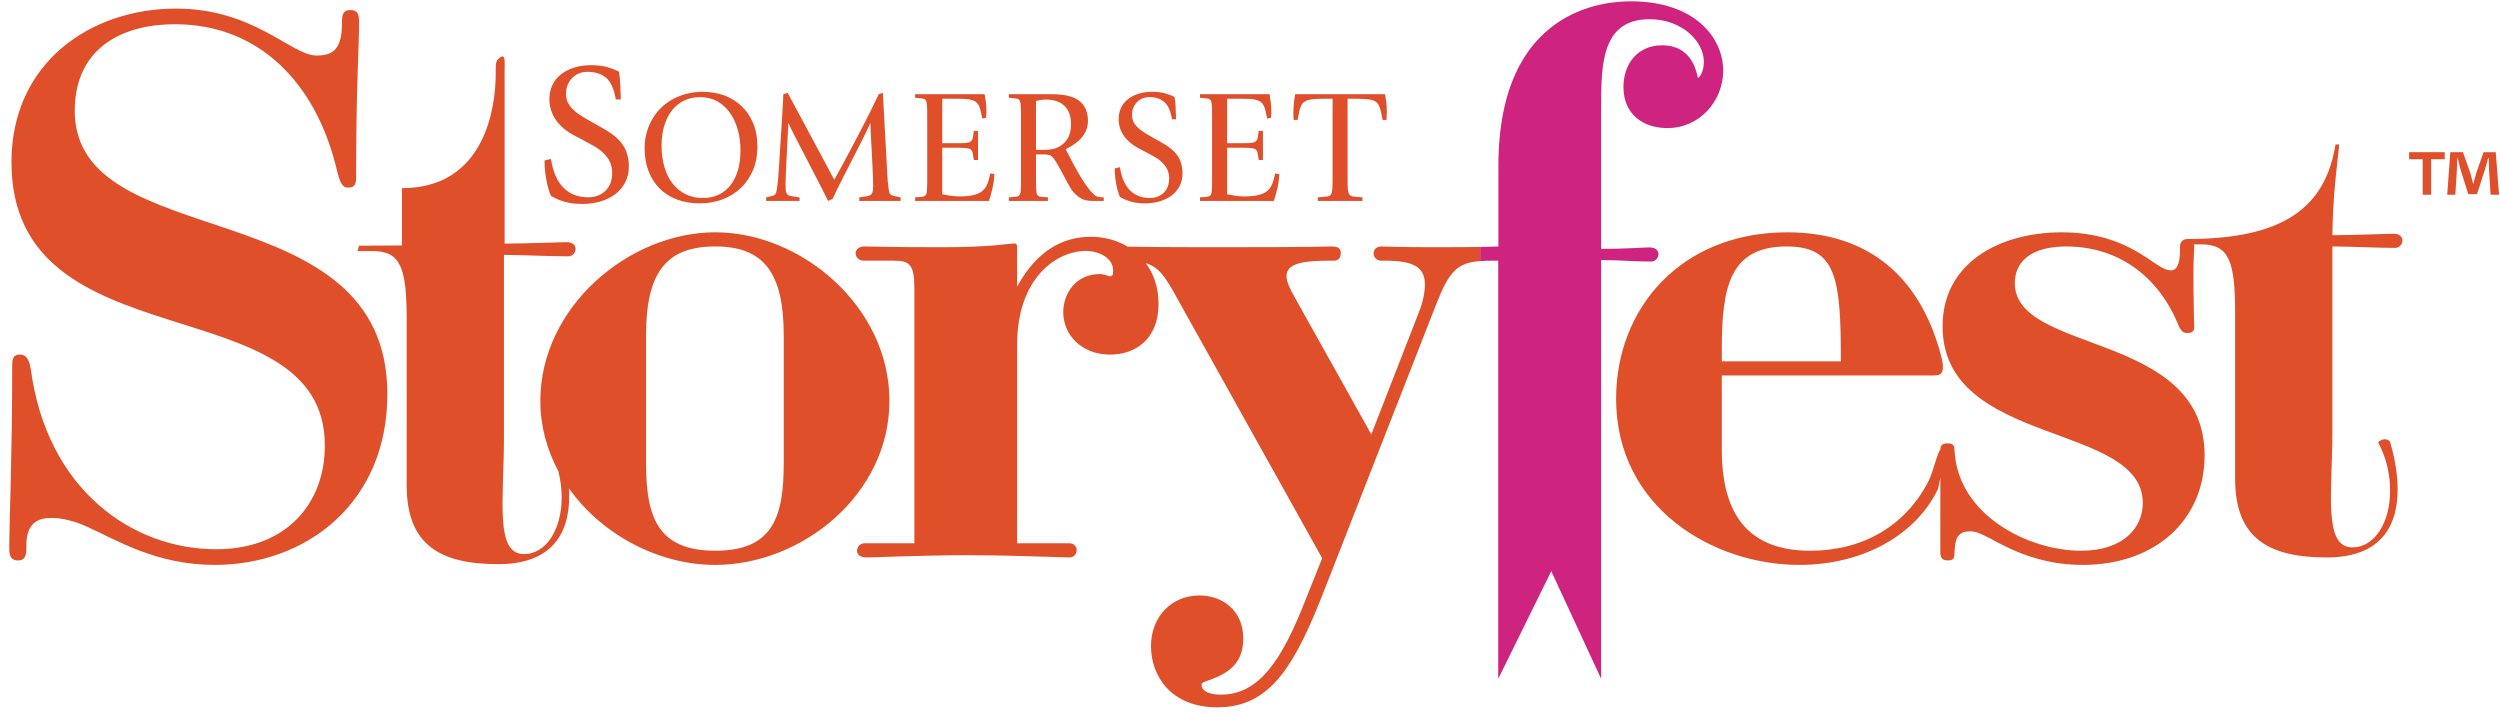 <?xml version="1.0" encoding="UTF-8"?>
<svg width="133px" height="38px" viewBox="0 0 133 38" version="1.1" xmlns="http://www.w3.org/2000/svg" xmlns:xlink="http://www.w3.org/1999/xlink">
    <!-- Generator: Sketch 49.3 (51167) - http://www.bohemiancoding.com/sketch -->
    <title>Slice 1</title>
    <desc>Created with Sketch.</desc>
    <defs></defs>
    <g id="Page-1" stroke="none" stroke-width="1" fill="none" fill-rule="evenodd">
        <g id="Group-12">
            <path d="M31.287,10.497 C30.746,10.497 30.306,10.324 29.968,9.978 C29.629,9.633 29.411,9.124 29.311,8.454 L28.97,8.539 C28.97,8.889 29.003,9.24 29.071,9.593 C29.138,9.946 29.219,10.222 29.311,10.422 C29.51,10.543 29.746,10.645 30.016,10.727 C30.287,10.809 30.607,10.85 30.977,10.85 C31.333,10.85 31.662,10.804 31.965,10.711 C32.268,10.619 32.529,10.486 32.75,10.315 C32.971,10.144 33.143,9.935 33.268,9.69 C33.392,9.443 33.455,9.163 33.455,8.85 C33.455,8.65 33.431,8.461 33.385,8.282 C33.339,8.104 33.277,7.947 33.199,7.812 C33.071,7.598 32.905,7.409 32.702,7.245 C32.499,7.081 32.227,6.906 31.885,6.72 C31.636,6.578 31.422,6.457 31.244,6.357 C31.066,6.257 30.906,6.157 30.763,6.057 C30.557,5.907 30.397,5.75 30.283,5.586 C30.169,5.422 30.112,5.222 30.112,4.987 C30.112,4.659 30.219,4.383 30.432,4.158 C30.646,3.933 30.923,3.821 31.266,3.821 C31.671,3.821 31.999,3.928 32.248,4.142 C32.497,4.356 32.668,4.738 32.761,5.287 L33.028,5.287 C33.02,5.009 33.01,4.73 32.995,4.452 C32.981,4.174 32.956,3.96 32.921,3.81 C32.785,3.732 32.591,3.655 32.339,3.58 C32.086,3.505 31.789,3.468 31.447,3.468 C31.126,3.468 30.831,3.509 30.561,3.591 C30.29,3.673 30.056,3.791 29.856,3.944 C29.657,4.098 29.502,4.289 29.392,4.516 C29.281,4.745 29.226,5.005 29.226,5.297 C29.226,5.568 29.288,5.838 29.413,6.105 C29.537,6.373 29.731,6.617 29.995,6.839 C30.137,6.959 30.306,7.073 30.502,7.181 C30.697,7.288 30.899,7.394 31.105,7.501 C31.269,7.587 31.451,7.687 31.65,7.801 C31.849,7.915 32.027,8.057 32.184,8.229 C32.319,8.372 32.417,8.525 32.478,8.689 C32.538,8.854 32.568,9.017 32.568,9.181 C32.568,9.602 32.447,9.926 32.205,10.154 C31.963,10.383 31.657,10.497 31.287,10.497" id="Fill-18" fill="#DF4F2A"></path>
            <path d="M35.341,6.682 C35.438,6.366 35.574,6.097 35.748,5.873 C35.923,5.649 36.136,5.476 36.388,5.353 C36.64,5.23 36.92,5.168 37.23,5.168 C37.596,5.168 37.919,5.249 38.2,5.413 C38.48,5.577 38.718,5.813 38.912,6.122 C39.061,6.358 39.178,6.634 39.265,6.953 C39.35,7.27 39.393,7.619 39.393,7.997 C39.393,8.382 39.349,8.73 39.26,9.043 C39.171,9.355 39.041,9.622 38.869,9.842 C38.698,10.064 38.488,10.234 38.238,10.354 C37.989,10.475 37.705,10.535 37.384,10.535 C37.052,10.535 36.752,10.469 36.483,10.337 C36.214,10.205 35.983,10.019 35.792,9.778 C35.6,9.537 35.453,9.243 35.35,8.896 C35.246,8.55 35.195,8.161 35.195,7.731 C35.195,7.347 35.244,6.997 35.341,6.682 Z M35.096,10.032 C35.351,10.287 35.659,10.482 36.019,10.617 C36.38,10.751 36.78,10.819 37.221,10.819 C37.662,10.819 38.07,10.747 38.444,10.603 C38.819,10.46 39.144,10.257 39.419,9.993 C39.694,9.729 39.908,9.412 40.063,9.043 C40.218,8.672 40.295,8.258 40.295,7.8 C40.295,7.335 40.221,6.925 40.075,6.57 C39.93,6.214 39.725,5.911 39.462,5.658 C39.204,5.406 38.898,5.214 38.543,5.082 C38.188,4.95 37.802,4.884 37.384,4.884 C36.898,4.884 36.442,4.978 36.015,5.168 C35.588,5.358 35.235,5.624 34.955,5.968 C34.748,6.226 34.587,6.515 34.47,6.837 C34.352,7.158 34.293,7.507 34.293,7.886 C34.293,8.339 34.364,8.746 34.504,9.107 C34.644,9.468 34.842,9.777 35.096,10.032 Z" id="Fill-19" fill="#DF4F2A"></path>
            <path d="M42.537,10.5 L42.126,10.44 C42.045,10.429 41.983,10.41 41.941,10.384 C41.898,10.358 41.864,10.321 41.842,10.272 C41.819,10.224 41.804,10.161 41.799,10.083 C41.794,10.006 41.791,9.907 41.791,9.786 C41.791,9.729 41.794,9.617 41.799,9.451 C41.804,9.285 41.813,9.093 41.825,8.875 C41.836,8.657 41.847,8.426 41.859,8.182 C41.87,7.939 41.882,7.707 41.894,7.486 C41.905,7.265 41.915,7.071 41.923,6.905 C41.932,6.739 41.936,6.624 41.936,6.561 L41.954,6.561 C41.999,6.682 42.108,6.907 42.28,7.236 C42.452,7.566 42.7,8.047 43.027,8.677 C43.353,9.308 43.602,9.791 43.773,10.126 C43.945,10.461 44.04,10.649 44.056,10.689 L44.297,10.578 C44.331,10.498 44.399,10.354 44.499,10.148 C44.599,9.942 44.718,9.705 44.855,9.438 C44.992,9.172 45.137,8.89 45.288,8.591 C45.44,8.293 45.585,8.009 45.722,7.74 C45.86,7.47 45.98,7.229 46.083,7.017 C46.186,6.805 46.254,6.653 46.289,6.561 L46.306,6.561 C46.306,6.612 46.309,6.711 46.315,6.854 C46.32,6.997 46.329,7.169 46.34,7.37 C46.352,7.57 46.363,7.785 46.375,8.015 C46.386,8.244 46.397,8.474 46.409,8.703 C46.42,8.932 46.431,9.147 46.439,9.348 C46.448,9.549 46.452,9.718 46.452,9.855 C46.452,10.056 46.435,10.195 46.4,10.272 C46.366,10.35 46.286,10.403 46.16,10.432 L45.714,10.5 L45.714,10.689 L47.912,10.689 L47.912,10.5 C47.797,10.478 47.707,10.459 47.641,10.445 C47.575,10.43 47.524,10.417 47.486,10.406 C47.449,10.395 47.421,10.381 47.401,10.367 C47.381,10.353 47.362,10.334 47.345,10.311 C47.316,10.283 47.289,10.171 47.263,9.976 C47.238,9.781 47.216,9.52 47.199,9.193 L47.087,7.111 C47.082,7.06 47.076,6.977 47.07,6.862 C47.064,6.748 47.058,6.617 47.053,6.471 C47.048,6.324 47.039,6.171 47.027,6.011 C47.016,5.851 47.007,5.698 47.002,5.555 C46.996,5.412 46.989,5.284 46.98,5.172 C46.971,5.06 46.967,4.981 46.967,4.936 L46.744,5.013 C46.721,5.065 46.665,5.184 46.577,5.37 C46.488,5.556 46.378,5.781 46.246,6.045 C46.114,6.309 45.965,6.6 45.8,6.918 C45.634,7.236 45.466,7.555 45.297,7.873 C45.128,8.191 44.965,8.498 44.808,8.793 C44.651,9.088 44.509,9.345 44.383,9.563 L41.902,4.936 L41.67,5.013 C41.67,5.07 41.667,5.161 41.662,5.284 C41.656,5.407 41.644,5.609 41.628,5.89 L41.438,8.927 C41.427,9.07 41.417,9.209 41.409,9.344 C41.4,9.478 41.387,9.617 41.369,9.761 C41.353,9.904 41.337,10.017 41.323,10.101 C41.308,10.184 41.291,10.247 41.271,10.29 C41.251,10.333 41.227,10.363 41.198,10.38 C41.169,10.397 41.13,10.412 41.078,10.423 L40.76,10.5 L40.76,10.689 L42.537,10.689 L42.537,10.5" id="Fill-20" fill="#DF4F2A"></path>
            <path d="M52.805,9.997 C52.857,9.782 52.888,9.537 52.9,9.262 L52.685,9.227 C52.656,9.348 52.628,9.464 52.599,9.576 C52.57,9.688 52.532,9.791 52.483,9.885 C52.434,9.98 52.369,10.065 52.286,10.139 C52.203,10.214 52.092,10.277 51.955,10.329 C51.743,10.409 51.448,10.449 51.071,10.449 C50.933,10.449 50.801,10.442 50.672,10.427 C50.542,10.413 50.361,10.383 50.127,10.337 L50.127,7.86 L50.976,7.86 C51.108,7.86 51.214,7.863 51.294,7.868 C51.374,7.874 51.438,7.881 51.487,7.89 C51.536,7.899 51.571,7.908 51.594,7.92 C51.617,7.932 51.637,7.946 51.654,7.963 C51.7,7.997 51.732,8.057 51.749,8.144 C51.766,8.23 51.786,8.353 51.809,8.513 L52.032,8.513 L52.032,6.965 L51.809,6.965 C51.792,7.08 51.779,7.169 51.77,7.232 C51.762,7.295 51.752,7.344 51.74,7.378 C51.729,7.413 51.716,7.44 51.702,7.46 C51.688,7.48 51.671,7.498 51.654,7.516 C51.62,7.55 51.557,7.576 51.466,7.594 C51.374,7.61 51.231,7.619 51.036,7.619 L50.127,7.619 L50.127,5.254 L50.976,5.254 C51.291,5.254 51.518,5.273 51.659,5.31 C51.799,5.347 51.901,5.397 51.964,5.461 C51.986,5.489 52.011,5.521 52.036,5.555 C52.062,5.589 52.086,5.637 52.109,5.697 C52.133,5.757 52.155,5.836 52.178,5.933 C52.201,6.031 52.227,6.154 52.255,6.304 L52.462,6.269 C52.462,6.223 52.465,6.18 52.47,6.14 C52.475,6.099 52.478,6.028 52.478,5.925 C52.478,5.752 52.47,5.599 52.453,5.464 C52.435,5.33 52.413,5.179 52.384,5.013 L48.684,5.013 L48.684,5.202 C48.804,5.214 48.899,5.222 48.967,5.228 C49.036,5.234 49.089,5.241 49.126,5.249 C49.164,5.258 49.19,5.271 49.208,5.288 C49.225,5.305 49.242,5.325 49.259,5.349 C49.271,5.365 49.281,5.39 49.289,5.421 C49.298,5.453 49.305,5.498 49.31,5.555 C49.316,5.612 49.321,5.691 49.324,5.791 C49.327,5.892 49.328,6.019 49.328,6.174 L49.328,9.692 C49.328,9.876 49.322,10.034 49.31,10.17 C49.299,10.304 49.262,10.389 49.199,10.423 C49.153,10.452 49.093,10.469 49.019,10.475 C48.944,10.48 48.833,10.489 48.684,10.5 L48.684,10.689 L52.616,10.689 C52.691,10.443 52.754,10.212 52.805,9.997" id="Fill-21" fill="#DF4F2A"></path>
            <path d="M55.114,5.365 C55.228,5.343 55.326,5.325 55.406,5.314 C55.487,5.302 55.563,5.297 55.638,5.297 C56.067,5.297 56.397,5.409 56.629,5.632 C56.861,5.856 56.977,6.183 56.977,6.612 C56.977,6.905 56.925,7.144 56.823,7.327 C56.72,7.51 56.582,7.657 56.411,7.765 C56.285,7.846 56.15,7.9 56.007,7.929 C55.864,7.957 55.71,7.972 55.544,7.972 L55.114,7.972 L55.114,5.365 Z M55.75,10.5 C55.59,10.489 55.466,10.479 55.381,10.47 C55.295,10.461 55.237,10.437 55.209,10.397 C55.192,10.38 55.177,10.36 55.165,10.337 C55.154,10.314 55.144,10.274 55.136,10.217 C55.127,10.159 55.121,10.08 55.119,9.98 C55.116,9.88 55.114,9.746 55.114,9.58 L55.114,8.213 L55.509,8.213 C55.629,8.213 55.722,8.223 55.788,8.243 C55.854,8.263 55.901,8.281 55.93,8.298 C55.987,8.333 56.064,8.428 56.162,8.583 C56.259,8.737 56.399,8.987 56.582,9.331 C56.662,9.486 56.732,9.618 56.792,9.731 C56.853,9.842 56.91,9.942 56.964,10.027 C57.019,10.113 57.077,10.19 57.14,10.255 C57.203,10.321 57.278,10.389 57.363,10.457 C57.484,10.549 57.605,10.611 57.728,10.642 C57.851,10.674 57.973,10.689 58.093,10.689 L58.72,10.689 L58.72,10.5 L58.669,10.5 C58.64,10.5 58.58,10.495 58.488,10.483 C58.397,10.472 58.314,10.437 58.239,10.38 C58.148,10.311 58.043,10.202 57.926,10.053 C57.808,9.904 57.664,9.689 57.492,9.408 C57.378,9.225 57.257,9.014 57.131,8.776 C57.006,8.538 56.86,8.258 56.694,7.937 C57.077,7.754 57.371,7.536 57.574,7.284 C57.777,7.031 57.879,6.751 57.879,6.441 C57.879,5.971 57.728,5.615 57.428,5.374 C57.127,5.133 56.642,5.013 55.973,5.013 L53.672,5.013 L53.672,5.202 L53.981,5.228 C54.061,5.234 54.124,5.248 54.17,5.271 C54.216,5.294 54.249,5.337 54.268,5.4 C54.289,5.463 54.301,5.556 54.307,5.68 C54.313,5.803 54.316,5.968 54.316,6.174 L54.316,9.727 C54.316,9.904 54.312,10.042 54.303,10.139 C54.295,10.237 54.277,10.308 54.252,10.354 C54.226,10.4 54.192,10.43 54.149,10.445 C54.105,10.459 54.052,10.469 53.99,10.475 L53.672,10.5 L53.672,10.689 L55.75,10.689 L55.75,10.5 Z" id="Fill-22" fill="#DF4F2A"></path>
            <path d="M61.168,10.535 C60.733,10.535 60.379,10.396 60.107,10.118 C59.836,9.84 59.659,9.431 59.58,8.892 L59.305,8.961 C59.305,9.242 59.332,9.524 59.386,9.808 C59.441,10.092 59.505,10.314 59.58,10.475 C59.74,10.572 59.928,10.654 60.147,10.72 C60.363,10.786 60.621,10.819 60.919,10.819 C61.205,10.819 61.47,10.782 61.713,10.707 C61.956,10.633 62.166,10.526 62.344,10.389 C62.521,10.251 62.66,10.083 62.76,9.885 C62.86,9.688 62.91,9.462 62.91,9.21 C62.91,9.05 62.892,8.897 62.855,8.754 C62.817,8.611 62.768,8.485 62.705,8.376 C62.602,8.204 62.468,8.052 62.305,7.92 C62.142,7.788 61.923,7.648 61.648,7.498 C61.448,7.384 61.277,7.287 61.133,7.207 C60.99,7.126 60.862,7.045 60.747,6.965 C60.581,6.845 60.452,6.719 60.361,6.587 C60.269,6.455 60.223,6.295 60.223,6.105 C60.223,5.842 60.31,5.62 60.481,5.439 C60.653,5.258 60.876,5.168 61.151,5.168 C61.477,5.168 61.74,5.254 61.94,5.426 C62.141,5.598 62.278,5.905 62.352,6.346 L62.567,6.346 C62.561,6.122 62.552,5.899 62.542,5.675 C62.53,5.452 62.51,5.28 62.481,5.159 C62.373,5.096 62.216,5.034 62.013,4.974 C61.81,4.914 61.571,4.884 61.297,4.884 C61.039,4.884 60.802,4.917 60.584,4.983 C60.366,5.049 60.178,5.143 60.017,5.267 C59.857,5.39 59.733,5.543 59.644,5.727 C59.555,5.911 59.511,6.119 59.511,6.355 C59.511,6.573 59.561,6.789 59.661,7.004 C59.761,7.219 59.917,7.415 60.129,7.594 C60.244,7.691 60.379,7.783 60.537,7.868 C60.694,7.954 60.856,8.041 61.022,8.127 C61.153,8.196 61.299,8.276 61.46,8.367 C61.62,8.459 61.763,8.574 61.889,8.711 C61.997,8.826 62.077,8.95 62.125,9.081 C62.174,9.213 62.198,9.345 62.198,9.477 C62.198,9.815 62.1,10.076 61.906,10.26 C61.711,10.443 61.465,10.535 61.168,10.535" id="Fill-23" fill="#DF4F2A"></path>
            <path d="M67.961,9.997 C68.012,9.782 68.043,9.537 68.055,9.262 L67.84,9.227 C67.811,9.348 67.783,9.464 67.754,9.576 C67.726,9.688 67.687,9.791 67.638,9.885 C67.59,9.98 67.524,10.065 67.441,10.139 C67.358,10.214 67.248,10.277 67.11,10.329 C66.899,10.409 66.604,10.449 66.226,10.449 C66.089,10.449 65.956,10.442 65.827,10.427 C65.698,10.413 65.516,10.383 65.282,10.337 L65.282,7.86 L66.132,7.86 C66.264,7.86 66.369,7.863 66.449,7.868 C66.53,7.874 66.594,7.881 66.642,7.89 C66.691,7.899 66.727,7.908 66.75,7.92 C66.773,7.932 66.793,7.946 66.81,7.963 C66.856,7.997 66.887,8.057 66.904,8.144 C66.921,8.23 66.941,8.353 66.965,8.513 L67.188,8.513 L67.188,6.965 L66.965,6.965 C66.947,7.08 66.934,7.169 66.926,7.232 C66.917,7.295 66.907,7.344 66.896,7.378 C66.884,7.413 66.871,7.44 66.857,7.46 C66.843,7.48 66.827,7.498 66.81,7.516 C66.776,7.55 66.713,7.576 66.621,7.594 C66.53,7.61 66.387,7.619 66.192,7.619 L65.282,7.619 L65.282,5.254 L66.132,5.254 C66.447,5.254 66.674,5.273 66.814,5.31 C66.955,5.347 67.056,5.397 67.119,5.461 C67.142,5.489 67.166,5.521 67.192,5.555 C67.218,5.589 67.242,5.637 67.265,5.697 C67.288,5.757 67.311,5.836 67.333,5.933 C67.356,6.031 67.382,6.154 67.411,6.304 L67.617,6.269 C67.617,6.223 67.62,6.18 67.626,6.14 C67.631,6.099 67.634,6.028 67.634,5.925 C67.634,5.752 67.626,5.599 67.608,5.464 C67.591,5.33 67.568,5.179 67.539,5.013 L63.84,5.013 L63.84,5.202 C63.96,5.214 64.054,5.222 64.123,5.228 C64.191,5.234 64.244,5.241 64.281,5.249 C64.319,5.258 64.346,5.271 64.363,5.288 C64.38,5.305 64.397,5.325 64.415,5.349 C64.426,5.365 64.437,5.39 64.444,5.421 C64.453,5.453 64.46,5.498 64.466,5.555 C64.472,5.612 64.476,5.691 64.479,5.791 C64.482,5.892 64.483,6.019 64.483,6.174 L64.483,9.692 C64.483,9.876 64.478,10.034 64.466,10.17 C64.455,10.304 64.417,10.389 64.355,10.423 C64.309,10.452 64.249,10.469 64.174,10.475 C64.1,10.48 63.988,10.489 63.84,10.5 L63.84,10.689 L67.771,10.689 C67.846,10.443 67.909,10.212 67.961,9.997" id="Fill-24" fill="#DF4F2A"></path>
            <path d="M68.825,6.381 L69.031,6.381 C69.054,6.266 69.074,6.164 69.091,6.076 C69.108,5.986 69.126,5.911 69.142,5.848 C69.194,5.652 69.257,5.524 69.331,5.464 C69.406,5.404 69.483,5.36 69.563,5.331 C69.615,5.314 69.702,5.297 69.825,5.28 C69.948,5.262 70.119,5.254 70.336,5.254 L70.894,5.254 L70.894,9.649 C70.894,9.936 70.88,10.135 70.851,10.247 C70.822,10.358 70.751,10.426 70.636,10.449 C70.562,10.46 70.477,10.469 70.383,10.475 C70.289,10.48 70.195,10.489 70.104,10.5 L70.104,10.689 L72.483,10.689 L72.483,10.5 C72.368,10.489 72.264,10.48 72.173,10.475 C72.082,10.469 72.007,10.46 71.95,10.449 C71.887,10.432 71.838,10.405 71.804,10.367 C71.77,10.33 71.744,10.274 71.726,10.199 C71.71,10.125 71.7,10.029 71.697,9.911 C71.694,9.794 71.692,9.649 71.692,9.477 L71.692,5.254 L72.242,5.254 C72.534,5.254 72.768,5.273 72.946,5.31 C73.123,5.347 73.252,5.432 73.332,5.564 C73.378,5.644 73.418,5.75 73.452,5.882 C73.469,5.951 73.485,6.022 73.499,6.097 C73.514,6.171 73.532,6.266 73.555,6.381 L73.761,6.381 L73.77,6.234 C73.781,6.068 73.781,5.88 73.77,5.671 C73.758,5.462 73.73,5.243 73.684,5.013 L68.902,5.013 C68.873,5.173 68.851,5.334 68.833,5.495 C68.816,5.655 68.808,5.821 68.808,5.994 C68.808,6.068 68.809,6.136 68.812,6.196 C68.815,6.256 68.819,6.318 68.825,6.381" id="Fill-25" fill="#DF4F2A"></path>
            <path d="M3.976,5.892 C3.976,2.758 6.233,1.29 9.322,1.29 C13.718,1.29 16.846,4.345 17.955,9.185 C18.153,9.979 18.351,9.979 18.549,9.979 C18.945,9.979 18.945,9.661 18.945,9.344 C18.945,4.543 19.103,2.52 19.103,1.171 C19.103,0.695 18.985,0.536 18.627,0.536 C18.311,0.536 18.192,0.695 18.192,1.171 L18.192,1.29 C18.192,2.718 17.598,2.956 16.846,2.956 C15.5,2.956 13.52,0.457 9.362,0.457 C4.847,0.457 0.61,3.313 0.61,8.629 C0.61,19.5 17.282,15.057 17.282,23.705 C17.282,26.8 15.222,29.22 11.5,29.22 C7.065,29.22 2.511,26.085 1.64,19.659 C1.521,18.865 1.204,18.865 1.046,18.865 C0.65,18.865 0.65,19.183 0.65,19.5 C0.65,24.3 0.492,27.792 0.492,29.18 C0.492,29.617 0.61,29.815 0.966,29.815 C1.283,29.815 1.402,29.617 1.402,29.18 L1.402,29.022 C1.402,27.831 1.996,27.553 2.749,27.553 C3.343,27.553 4.056,27.752 4.649,28.03 C6.154,28.704 8.293,30.053 11.421,30.053 C16.292,30.053 20.608,26.76 20.608,20.968 C20.608,10.018 3.976,13.668 3.976,5.892" id="Fill-26" fill="#DF4F2A"></path>
            <path d="M41.695,24.618 C41.695,27.474 41.141,29.299 38.052,29.299 C34.963,29.299 34.369,27.474 34.369,24.618 L34.369,17.834 C34.369,14.501 35.438,13.112 38.052,13.112 C40.626,13.112 41.695,14.501 41.695,17.834 L41.695,24.618 Z M38.052,12.359 C33.458,12.359 28.746,16.326 28.746,21.325 C28.746,22.684 29.103,23.944 29.703,25.066 C29.827,25.549 29.881,26.024 29.881,26.468 C29.881,28.173 29.047,29.478 27.879,29.478 C26.309,29.478 26.81,26.568 26.81,23.257 L26.81,13.559 C27.819,13.568 29.374,13.637 30.226,13.637 C30.464,13.637 30.622,13.439 30.622,13.24 C30.622,13.081 30.503,12.883 30.147,12.883 C29.887,12.883 28.14,12.953 26.845,12.961 L26.845,3.702 C26.845,3.306 26.904,2.824 26.591,3.067 C26.409,3.207 26.371,3.306 26.371,3.702 L26.371,3.94 C26.371,5.686 25.816,10.01 21.381,10.01 L21.381,13.058 L19.101,13.072 L19.021,13.358 L19.834,13.358 C21.302,13.358 21.636,14.227 21.636,17.003 L21.636,25.832 C21.636,29.009 23.439,30.013 26.51,30.013 C29.18,30.013 30.282,28.575 30.282,26.401 C30.282,26.261 30.272,26.117 30.264,25.973 C32.021,28.462 35.057,30.053 38.052,30.053 C42.645,30.053 47.318,26.324 47.318,21.325 C47.318,16.326 42.645,12.359 38.052,12.359 Z" id="Fill-27" fill="#DF4F2A"></path>
            <path d="M78.743,13.889 C78.974,13.871 79.234,13.867 79.527,13.867 L79.706,13.867 L79.706,36.112 L82.527,30.385 L85.18,36.112 L85.18,13.836 C86.17,13.836 86.922,13.915 87.833,13.915 C88.071,13.915 88.229,13.717 88.229,13.519 C88.229,13.36 88.111,13.162 87.754,13.162 C87.477,13.162 86.487,13.241 85.18,13.241 L85.18,5.782 C85.18,3.482 85.18,1.022 87.754,1.022 C89.497,1.022 90.645,2.212 90.645,3.283 C90.645,3.561 90.565,3.997 90.328,4.156 C90.091,2.887 89.338,2.41 88.427,2.41 C87.081,2.41 86.368,3.442 86.368,4.632 C86.368,6.1 87.437,6.814 88.705,6.814 C90.446,6.814 91.674,5.346 91.674,3.759 C91.674,2.014 90.17,0.07 86.764,0.07 C85.457,0.07 79.715,0.387 79.715,8.837 L79.715,13.112 C79.6,13.113 79.434,13.127 78.745,13.137" id="Fill-28" fill="#CE237F"></path>
            <path d="M78.745,13.137 C78.24,13.146 77.454,13.152 76.201,13.152 C76.122,13.152 74.617,13.152 73.468,13.112 C73.31,13.112 73.073,13.232 73.073,13.47 C73.073,13.748 73.31,13.867 73.468,13.867 L73.627,13.867 C75.172,13.867 75.805,14.184 75.805,15.136 C75.805,15.493 75.726,16.009 75.488,16.604 L72.954,23.11 L68.875,15.81 C68.598,15.334 68.44,14.937 68.44,14.7 C68.44,14.025 69.271,13.867 70.736,13.867 L70.974,13.867 C71.172,13.867 71.33,13.748 71.33,13.47 C71.33,13.192 71.172,13.112 70.816,13.112 C70.617,13.112 70.222,13.152 65.034,13.152 C61.384,13.152 60.534,13.133 59.989,13.121 C59.415,12.778 58.737,12.597 58.031,12.597 C56.526,12.597 55.14,13.351 54.11,15.255 L54.11,13.311 C54.11,13.033 54.11,12.954 53.952,12.954 C53.714,12.954 52.645,13.152 50.27,13.152 C49.042,13.152 48.012,13.152 45.952,13.112 C45.676,13.112 45.517,13.311 45.517,13.47 C45.517,13.668 45.676,13.867 45.952,13.867 L47.497,13.867 C48.368,13.867 48.645,14.025 48.645,15.334 L48.645,28.902 L45.992,28.902 C45.794,28.902 45.596,29.061 45.596,29.299 C45.596,29.457 45.676,29.656 46.151,29.656 C46.547,29.656 49.002,29.537 51.536,29.537 C53.556,29.537 55.298,29.617 56.883,29.656 C57.159,29.656 57.278,29.457 57.278,29.26 C57.278,29.101 57.159,28.902 56.883,28.902 L54.11,28.902 L54.11,18.35 C54.11,14.739 56.249,13.351 57.754,13.351 C58.506,13.351 59.218,13.748 59.218,14.382 C59.218,14.66 59.179,14.7 59.02,14.7 C59.02,14.7 58.743,14.581 58.506,14.581 C57.238,14.581 56.565,15.612 56.565,16.604 C56.565,17.834 57.556,18.865 59.06,18.865 C60.367,18.865 61.634,18.072 61.634,16.167 C61.634,15.298 61.38,14.57 60.962,14.003 C61.658,14.212 62.003,14.722 62.658,15.929 L70.34,29.696 L69.469,31.878 C68.202,35.131 66.974,36.956 64.955,36.956 C64.321,36.956 63.925,36.757 63.925,36.441 C63.925,36.361 63.925,36.322 64.163,36.242 C65.073,35.924 66.142,35.488 66.142,33.981 C66.142,32.433 64.994,31.679 63.806,31.679 C62.342,31.679 61.233,32.79 61.233,34.377 C61.233,35.964 62.302,37.63 64.757,37.63 C67.647,37.63 68.915,35.33 70.498,31.283 L76.399,16.207 C77.096,14.41 77.543,13.981 78.743,13.889" id="Fill-29" fill="#DF4F2A"></path>
            <path d="M91.6,18.548 C91.6,15.255 92.036,13.112 95.045,13.112 C97.698,13.112 97.935,14.779 97.935,19.222 L91.6,19.222 L91.6,18.548 Z M127.334,12.434 C127.066,12.434 125.377,12.508 124.084,12.514 C124.097,10.468 124.351,8.629 124.45,7.684 L124.249,7.684 C123.715,10.994 121.547,12.716 116.373,12.716 C116.136,12.716 115.977,12.875 115.977,13.112 L115.977,13.271 C115.977,14.104 115.779,14.382 115.502,14.382 C115.264,14.382 115.027,14.263 114.671,14.025 C113.641,13.311 112.216,12.359 109.681,12.359 C106.433,12.359 103.345,13.946 103.345,17.358 C103.345,23.785 113.997,22.436 113.997,26.76 C113.997,28.069 112.968,29.299 110.711,29.299 C107.899,29.299 104.137,27.395 103.979,23.943 C103.979,23.626 103.82,23.586 103.622,23.586 C103.266,23.586 103.226,23.745 103.226,23.943 C103.107,23.943 102.806,25.213 102.609,25.57 C101.381,27.99 99.084,29.299 96.312,29.299 C93.58,29.299 91.6,27.99 91.6,23.943 L91.6,19.976 L102.806,19.976 C103.163,19.976 103.361,19.937 103.361,19.54 C103.361,19.381 103.361,19.262 103.203,18.706 C102.133,14.858 99.519,12.359 95.084,12.359 C89.422,12.359 85.977,16.405 85.977,21.206 C85.977,27.038 91.164,30.053 95.718,30.053 C99.163,30.053 101.935,28.426 103.084,26.046 C103.117,25.978 103.174,25.702 103.226,25.4 L103.226,29.378 C103.226,29.696 103.345,29.815 103.622,29.815 C103.939,29.815 103.979,29.696 103.979,29.378 C104.018,28.704 104.097,28.268 104.81,28.268 C105.087,28.268 105.285,28.347 105.839,28.625 C106.988,29.26 108.572,30.053 110.789,30.053 C114.71,30.053 117.284,27.633 117.284,24.221 C117.284,17.595 107.187,18.865 107.187,15.057 C107.187,13.985 107.978,13.112 109.919,13.112 C112.73,13.112 114.789,14.739 115.819,17.12 C116.016,17.635 116.136,17.715 116.373,17.715 C116.532,17.715 116.73,17.675 116.73,17.437 C116.73,16.961 116.69,16.207 116.69,14.501 C116.69,14.422 116.69,13.946 116.73,13.112 C116.73,13.072 116.719,13.037 116.711,13.001 L117.105,13.001 C118.574,13.001 118.908,13.871 118.908,16.647 L118.908,25.476 C118.908,28.653 120.711,29.656 123.782,29.656 C126.452,29.656 127.553,28.218 127.553,26.044 C127.553,25.275 127.42,24.439 127.153,23.503 C127.019,23.302 126.686,23.335 126.519,23.536 C126.986,24.405 127.153,25.308 127.153,26.111 C127.153,27.816 126.319,29.121 125.15,29.121 C123.581,29.121 124.082,26.211 124.082,22.9 L124.082,13.11 C125.075,13.116 126.541,13.188 127.413,13.188 C127.651,13.188 127.81,12.99 127.81,12.792 C127.81,12.633 127.691,12.434 127.334,12.434 Z" id="Fill-30" fill="#DF4F2A"></path>
            <path d="M132.773,8.096 L132.126,8.096 L131.736,9.212 C131.685,9.379 131.636,9.57 131.577,9.777 L131.57,9.777 C131.511,9.544 131.47,9.379 131.42,9.203 L131.03,8.096 L130.357,8.096 L130.191,10.36 L130.623,10.36 L130.706,9.029 C130.714,8.821 130.722,8.605 130.722,8.397 L130.747,8.397 C130.797,8.596 130.864,8.862 130.905,9.037 L131.312,10.327 L131.777,10.327 L132.184,9.07 C132.251,8.862 132.317,8.596 132.374,8.397 L132.4,8.397 C132.408,8.638 132.408,8.854 132.416,9.029 L132.5,10.36 L132.948,10.36 L132.773,8.096" id="Fill-31" fill="#DF4F2A"></path>
            <polyline id="Fill-32" fill="#DF4F2A" points="128.165 8.471 128.887 8.471 128.887 10.36 129.336 10.36 129.336 8.471 130.058 8.471 130.058 8.096 128.165 8.096 128.165 8.471"></polyline>
        </g>
    </g>
</svg>